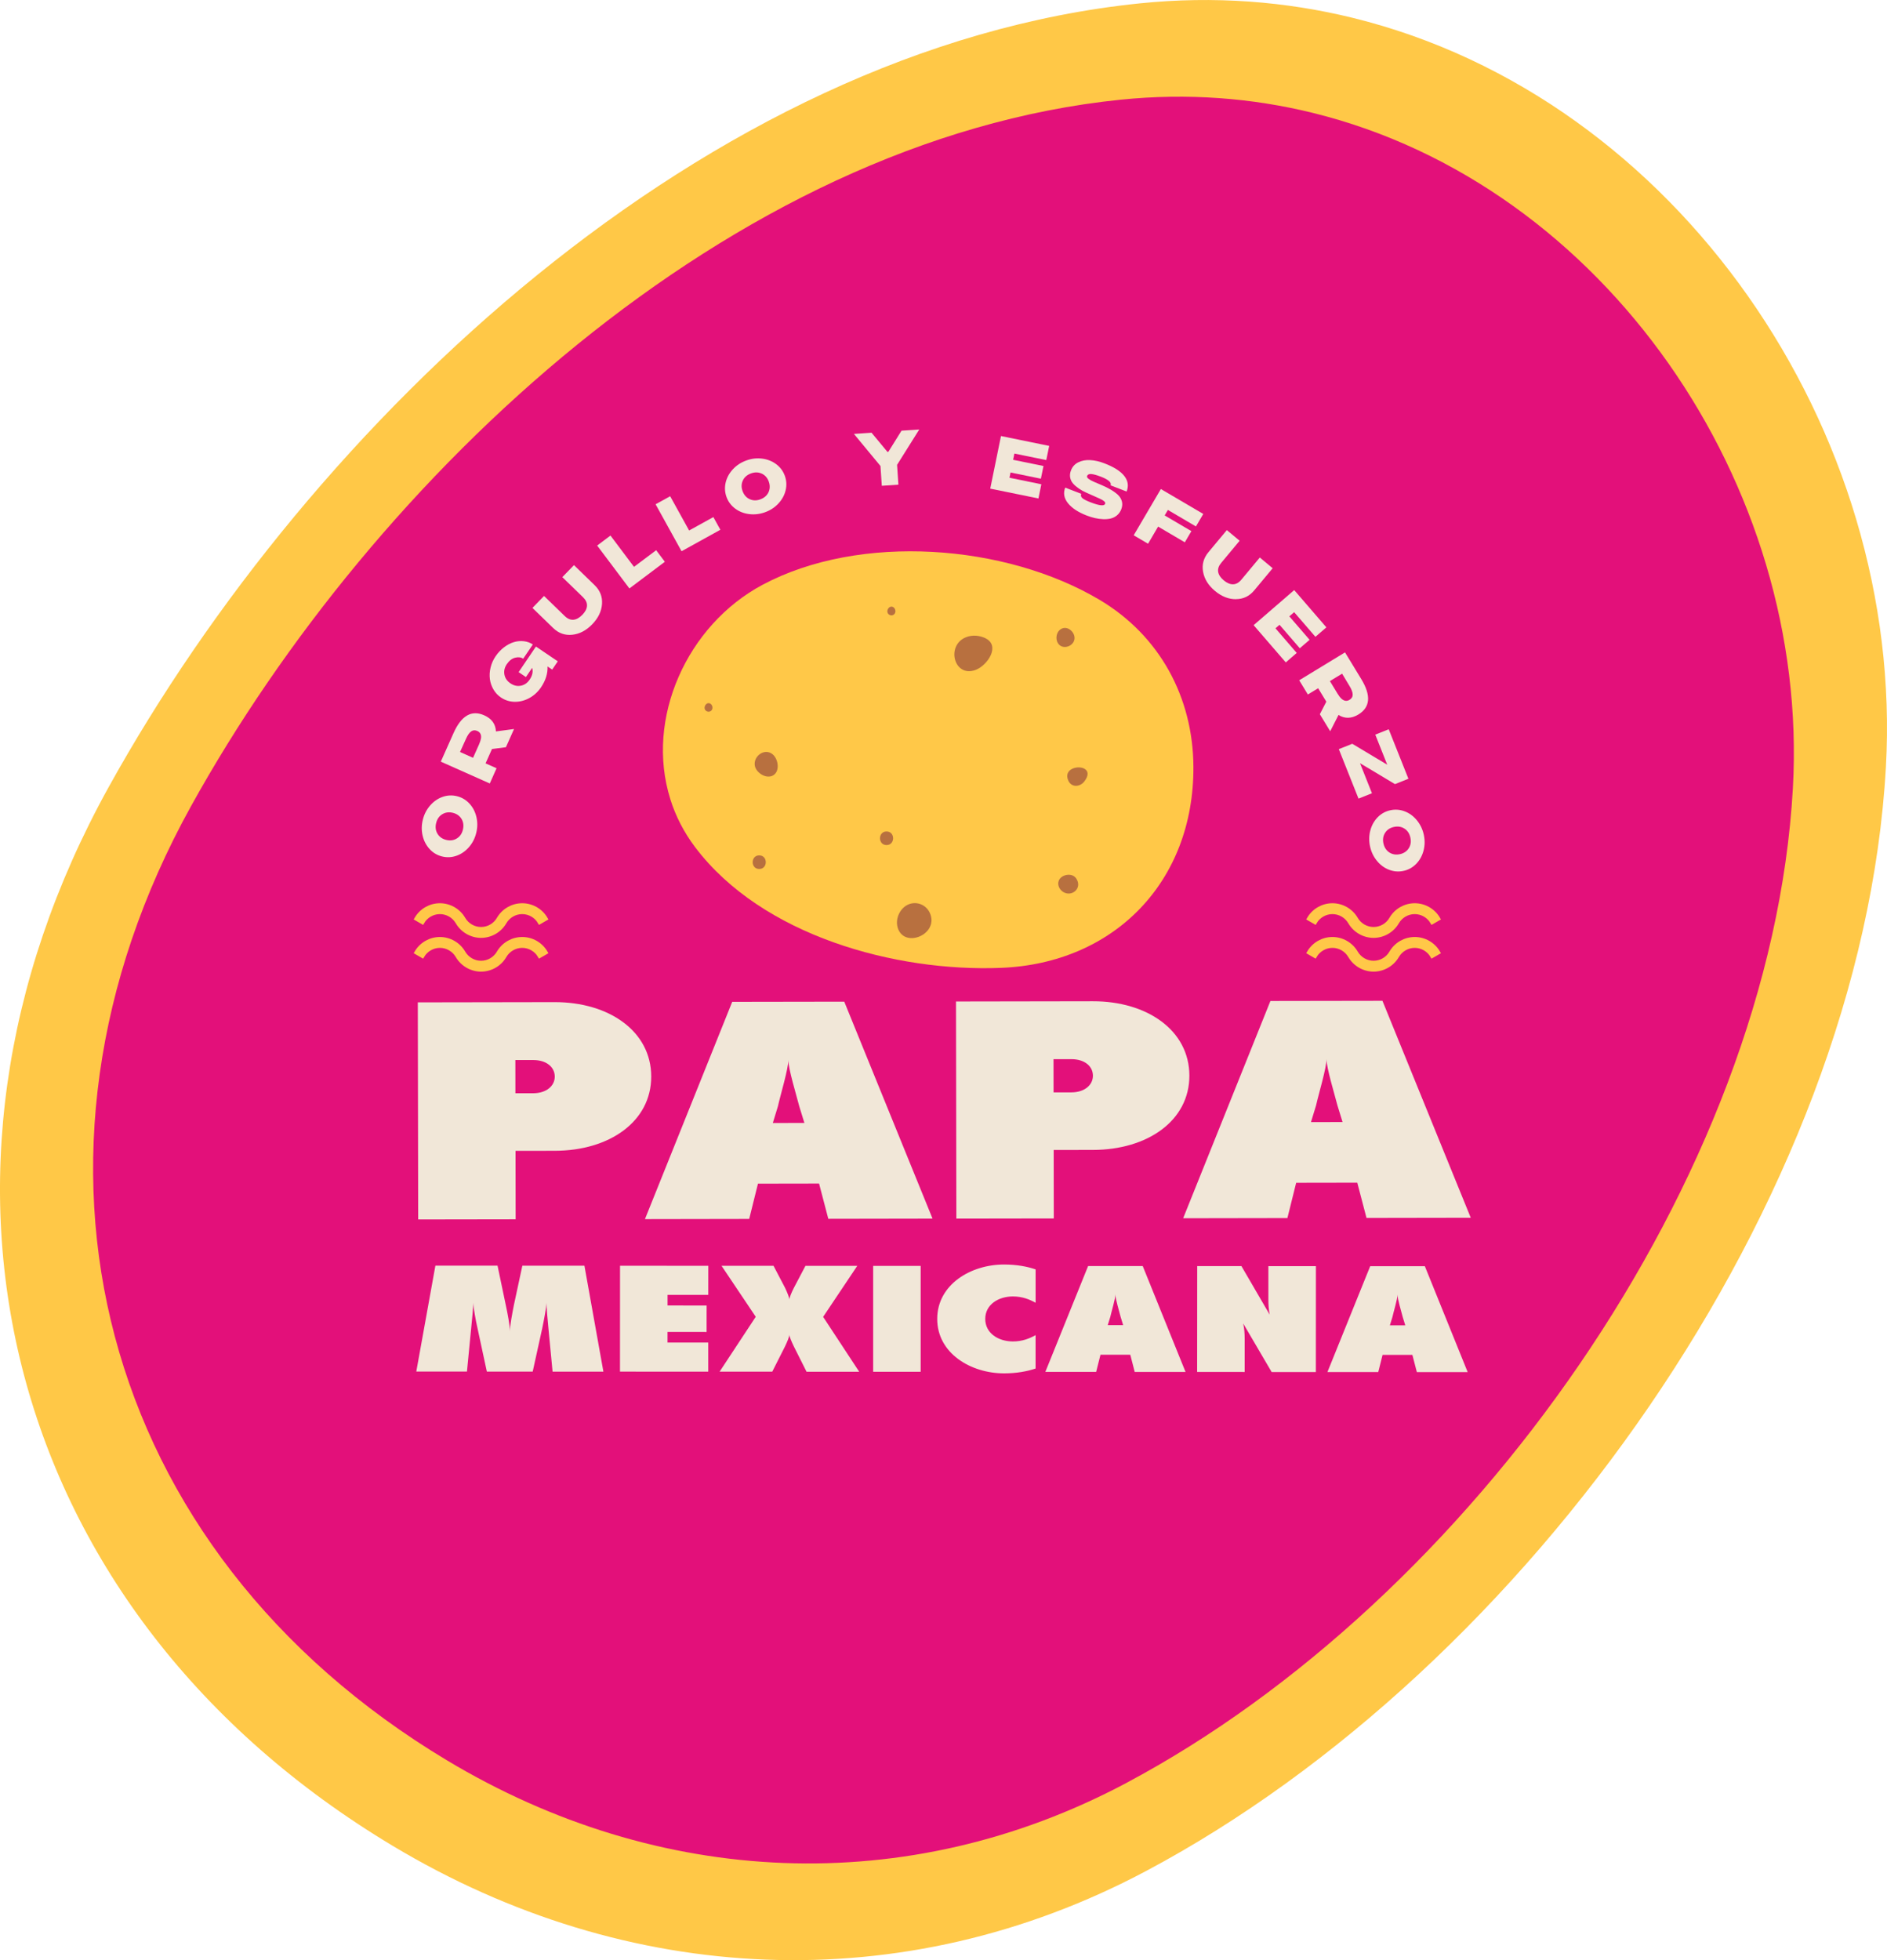 <?xml version="1.0" encoding="UTF-8"?>
<svg id="Capa_2" data-name="Capa 2" xmlns="http://www.w3.org/2000/svg" xmlns:xlink="http://www.w3.org/1999/xlink" viewBox="0 0 734 762.25">
  <defs>
    <style>
      .cls-1 {
        clip-path: url(#clippath-6);
      }

      .cls-2 {
        clip-path: url(#clippath-7);
      }

      .cls-3 {
        clip-path: url(#clippath-4);
      }

      .cls-4 {
        fill: #ffc847;
      }

      .cls-5 {
        stroke: #ffc848;
        stroke-miterlimit: 10;
        stroke-width: 1.46px;
      }

      .cls-5, .cls-6 {
        fill: none;
      }

      .cls-7 {
        clip-path: url(#clippath-9);
      }

      .cls-8 {
        opacity: .47;
      }

      .cls-9 {
        fill: #f1e7d8;
      }

      .cls-10 {
        clip-path: url(#clippath-1);
      }

      .cls-11 {
        clip-path: url(#clippath-5);
      }

      .cls-12 {
        clip-path: url(#clippath-8);
      }

      .cls-13 {
        clip-path: url(#clippath-3);
      }

      .cls-14 {
        fill: #ffc848;
      }

      .cls-15 {
        fill: #690c36;
      }

      .cls-16 {
        fill: #e3107a;
      }

      .cls-17 {
        clip-path: url(#clippath-2);
      }

      .cls-18 {
        clip-path: url(#clippath);
      }
    </style>
    <clipPath id="clippath">
      <rect class="cls-6" x="293.54" y="292.4" width="8.97" height="9.59"/>
    </clipPath>
    <clipPath id="clippath-1">
      <rect class="cls-6" x="342.3" y="323.33" width="5.12" height="5.28"/>
    </clipPath>
    <clipPath id="clippath-2">
      <rect class="cls-6" x="410.94" y="244.18" width="7.04" height="7.41"/>
    </clipPath>
    <clipPath id="clippath-3">
      <rect class="cls-6" x="292.78" y="332.63" width="5.1" height="5.29"/>
    </clipPath>
    <clipPath id="clippath-4">
      <rect class="cls-6" x="274.05" y="273.43" width="3.09" height="3.33"/>
    </clipPath>
    <clipPath id="clippath-5">
      <rect class="cls-6" x="345.16" y="235.9" width="3.15" height="3.4"/>
    </clipPath>
    <clipPath id="clippath-6">
      <rect class="cls-6" x="348.89" y="351.2" width="13.44" height="13.61"/>
    </clipPath>
    <clipPath id="clippath-7">
      <rect class="cls-6" x="415.13" y="298.42" width="7.93" height="7.16"/>
    </clipPath>
    <clipPath id="clippath-8">
      <rect class="cls-6" x="371.24" y="247.19" width="14.77" height="13.81"/>
    </clipPath>
    <clipPath id="clippath-9">
      <rect class="cls-6" x="411.63" y="340.17" width="7.77" height="7.31"/>
    </clipPath>
  </defs>
  <g id="Capa_1-2" data-name="Capa 1">
    <g>
      <path class="cls-4" d="M445.8,727.58c147.78-78.56,278.26-260.44,287.77-429.21,7.39-131.07-81.38-260.42-207.23-291.39-26.21-6.45-54.02-8.63-82.91-5.68C274.59,18.57,121.04,163.93,42.28,306.06-41.79,457.78,1.79,627.2,152.7,717.76c91.2,54.72,198.53,60.09,293.1,9.82"/>
      <path class="cls-16" d="M438.02,693.39c133.2-70.81,250.8-234.74,259.37-386.86,6.66-118.14-73.35-234.73-186.78-262.64-23.62-5.81-48.69-7.78-74.73-5.12-152.18,15.57-290.58,146.59-361.56,274.69C-1.45,450.22,37.83,602.92,173.85,684.54c82.2,49.33,178.93,54.16,264.18,8.85"/>
      <path class="cls-9" d="M162.52,389.79l53.23-.09c21.13-.03,37.53,11.31,37.56,28.9.03,17.59-16.33,28.87-37.46,28.91l-15.32.02.04,26.62-37.91.06-.14-84.43ZM215.79,418.66c0-3.75-3.31-6.44-8.33-6.44h-7s.02,12.91.02,12.91h7c5.02-.02,8.32-2.84,8.31-6.47"/>
      <path class="cls-9" d="M284.82,389.59l43.58-.07,34.34,84.37-40.55.07-3.59-13.71-23.77.04-3.41,13.72-40.55.07,33.94-84.48ZM312.89,436.68l-1.99-6.45c-1.2-4.69-4.25-14.53-4.25-18.05,0,3.52-3.02,13.37-4.07,18.07l-1.97,6.45,12.28-.02Z"/>
      <path class="cls-9" d="M371.85,389.45l53.23-.09c21.13-.04,37.53,11.31,37.56,28.9.03,17.59-16.33,28.87-37.46,28.91l-15.32.03.04,26.62-37.9.06-.14-84.43ZM425.12,418.32c0-3.75-3.31-6.44-8.33-6.44h-7s.02,12.91.02,12.91h7c5.02-.02,8.32-2.84,8.31-6.47"/>
      <path class="cls-9" d="M494.15,389.25l43.59-.07,34.35,84.37-40.55.07-3.59-13.71-23.77.04-3.41,13.72-40.55.07,33.94-84.48ZM522.23,436.34l-1.99-6.45c-1.2-4.69-4.25-14.53-4.26-18.05,0,3.52-3.02,13.37-4.07,18.06l-1.97,6.45,12.28-.02Z"/>
      <path class="cls-9" d="M169.38,492.17h24.15s3.21,15.34,3.21,15.34c.71,3.26,1.61,8.01,1.6,10.24,0-2.23.91-6.98,1.55-10.23l3.29-15.32h24.15s7.38,41.19,7.38,41.19h-19.77s-1.6-16.71-1.6-16.71c-.32-3.03-.77-8.46-.77-10.06,0,1.6-1.04,7.03-1.68,10.06l-3.68,16.69h-17.84s-3.6-16.71-3.6-16.71c-.71-3.03-1.67-8.46-1.67-10.06,0,1.6-.52,7.03-.84,10.06l-1.62,16.69h-19.71s7.43-41.18,7.43-41.18Z"/>
      <polygon class="cls-9" points="241.18 492.21 275.51 492.23 275.5 503.55 259.66 503.54 259.66 507.66 274.86 507.67 274.85 517.96 259.65 517.95 259.65 522.07 275.49 522.08 275.49 533.4 241.16 533.38 241.18 492.21"/>
      <path class="cls-9" d="M293.98,512.08l-13.32-19.85h20.22s4.5,8.59,4.5,8.59c.9,1.89,1.67,3.83,1.67,4.58,0-.74.77-2.69,1.74-4.57l4.51-8.58h20.16s-13.28,19.84-13.28,19.84l14.03,21.34h-20.48s-4.95-9.85-4.95-9.85c-.9-1.89-1.74-3.78-1.74-4.58,0,.8-.77,2.69-1.68,4.57l-4.97,9.83h-20.48s14.05-21.33,14.05-21.33Z"/>
      <rect class="cls-9" x="339.64" y="492.27" width="18.48" height="41.17"/>
      <path class="cls-9" d="M364.56,512.87c0-13.32,13.02-21.15,26.03-21.14,4.89,0,9.08.81,12.24,1.9v12.98c-2.26-1.26-5.1-2.46-8.83-2.46-5.6,0-10.76,3.14-10.76,8.74,0,5.6,5.15,8.75,10.75,8.76,3.73,0,6.57-1.2,8.83-2.45v12.98c-3.16,1.08-7.35,1.88-12.25,1.88-13.01,0-26.02-7.85-26.01-21.17"/>
      <path class="cls-9" d="M423.24,492.32h21.25s16.66,41.19,16.66,41.19h-19.77s-1.73-6.7-1.73-6.7h-11.59s-1.68,6.68-1.68,6.68h-19.77s16.64-41.17,16.64-41.17ZM436.88,515.31l-.96-3.14c-.58-2.29-2.06-7.09-2.06-8.81,0,1.72-1.49,6.52-2,8.8l-.97,3.14h5.99Z"/>
      <path class="cls-9" d="M465.68,492.34h17.2s11,18.89,11,18.89c-.39-2-.51-3.83-.51-6.12v-12.75s18.49.01,18.49.01l-.02,41.17h-17.2s-11.07-18.89-11.07-18.89c.45,2,.58,3.83.58,6.12v12.75s-18.49-.01-18.49-.01l.03-41.17Z"/>
      <path class="cls-9" d="M532.98,492.38h21.25s16.66,41.19,16.66,41.19h-19.77s-1.74-6.7-1.74-6.7h-11.59s-1.68,6.68-1.68,6.68h-19.77s16.64-41.17,16.64-41.17ZM546.62,515.38l-.97-3.14c-.58-2.29-2.06-7.09-2.05-8.81,0,1.72-1.49,6.52-2,8.8l-.97,3.15h5.99Z"/>
      <path class="cls-14" d="M260.73,310.76c2.05,6.54,5.25,12.86,9.7,18.74,26,34.36,77.78,48.52,119,46.87,44-1.75,75.02-33.54,74.78-78.22-.15-27-13.13-51-36.5-64.89-36.52-21.71-93.18-26.05-131.06-5.87-29.41,15.67-45.78,51.98-35.91,83.37"/>
      <g class="cls-8">
        <g class="cls-18">
          <path class="cls-15" d="M300.82,301.47c-2.62,1.65-6.67-.87-7.2-3.66-.71-3.78,3.83-7.09,6.96-4.45,2.14,1.8,2.89,6.44.24,8.12"/>
        </g>
      </g>
      <g class="cls-8">
        <g class="cls-10">
          <path class="cls-15" d="M344.85,328.62c-3.41,0-3.4-5.29,0-5.29s3.4,5.29,0,5.29"/>
        </g>
      </g>
      <g class="cls-8">
        <g class="cls-17">
          <path class="cls-15" d="M417.95,248.53s-.01.07-.02.1c-.52,2.9-4.76,4.16-6.41,1.5-1.15-1.86-.59-4.68,1.47-5.67,2.45-1.18,5.32,1.55,4.95,4.07"/>
        </g>
      </g>
      <g class="cls-8">
        <g class="cls-13">
          <path class="cls-15" d="M295.32,337.92c-3.41,0-3.4-5.29,0-5.29s3.4,5.29,0,5.29"/>
        </g>
      </g>
      <g class="cls-8">
        <g class="cls-3">
          <path class="cls-15" d="M276.94,275.98c-.44.81-1.54,1.08-2.35.4-1.42-1.19.31-3.85,1.87-2.64.45.35.69.94.67,1.51,0,.27-.08.52-.19.73"/>
        </g>
      </g>
      <g class="cls-8">
        <g class="cls-11">
          <path class="cls-15" d="M348.1,238.49c-.45.83-1.57,1.11-2.4.41-1.45-1.22.32-3.92,1.91-2.69.46.36.7.95.68,1.54,0,.28-.08.53-.19.74"/>
        </g>
      </g>
      <g class="cls-8">
        <g class="cls-1">
          <path class="cls-15" d="M349.14,360.61c-.65-2.32.02-4.92,1.51-6.81.72-.91,1.57-1.57,2.49-2,3.53-1.65,7.96.19,9.01,4.55,1.83,7.63-10.75,12.29-13.01,4.26"/>
        </g>
      </g>
      <g class="cls-8">
        <g class="cls-2">
          <path class="cls-15" d="M421.78,303.89c-1.63,2.11-4.88,2.47-6.17-.21-2.26-4.71,3.97-6.32,6.46-4.58,1.19.83,1.53,2.42-.3,4.79"/>
        </g>
      </g>
      <g class="cls-8">
        <g class="cls-12">
          <path class="cls-15" d="M379.52,260.5c-8.24,3.09-11.46-8.85-4.44-12.4,2.27-1.15,5.02-1.17,7.4-.27.18.07.36.14.54.22,6.48,2.9,1.04,10.75-3.5,12.45"/>
        </g>
      </g>
      <g class="cls-8">
        <g class="cls-7">
          <path class="cls-15" d="M413.54,346.85c-1.45-.92-2.37-2.74-1.68-4.44.88-2.17,4.42-3,6.2-1.43.23.2.41.41.56.62,2.55,3.8-1.72,7.36-5.07,5.25"/>
        </g>
      </g>
      <path class="cls-9" d="M185.31,317.69c.48,2.03.46,4.11-.07,6.22-.52,2.12-1.47,3.96-2.85,5.54-1.37,1.57-2.98,2.68-4.83,3.33-1.85.65-3.72.74-5.61.27-1.89-.47-3.5-1.42-4.83-2.86-1.33-1.44-2.24-3.17-2.72-5.2-.48-2.03-.46-4.11.07-6.23.53-2.12,1.47-3.96,2.85-5.54,1.37-1.57,2.98-2.68,4.83-3.33,1.85-.65,3.72-.74,5.61-.27,1.89.47,3.5,1.42,4.83,2.86,1.33,1.44,2.24,3.17,2.72,5.21M172.05,316.62c-1.22.74-2.02,1.88-2.4,3.43-.39,1.55-.21,2.94.52,4.16.73,1.22,1.86,2.02,3.38,2.4,1.52.38,2.9.2,4.11-.54,1.22-.74,2.02-1.87,2.4-3.42.26-1.04.26-2.01.02-2.92-.25-.9-.71-1.67-1.39-2.32-.68-.64-1.52-1.09-2.52-1.33-1.52-.38-2.89-.2-4.11.54"/>
      <path class="cls-9" d="M191.37,291.27l-2.49,5.58,4.27,1.9-2.63,5.92-19.06-8.49,4.95-11.1c3.03-6.81,7.02-9.11,11.95-6.91,2.89,1.29,4.41,3.37,4.55,6.26l7.04-.94-3.16,7.08-5.44.7ZM178.95,292.43l5.06,2.26,2.31-5.18c.41-.92.66-1.71.77-2.38.1-.67.04-1.24-.19-1.74-.23-.49-.64-.87-1.24-1.14-.89-.4-1.69-.34-2.4.18-.71.52-1.37,1.46-1.98,2.83l-2.34,5.17Z"/>
      <path class="cls-9" d="M210.47,267.25c-1.22,1.8-2.74,3.2-4.57,4.2-1.83,1-3.73,1.49-5.69,1.46-1.96-.03-3.74-.59-5.36-1.68-1.2-.81-2.17-1.85-2.91-3.12-.74-1.27-1.2-2.62-1.39-4.04-.19-1.43-.1-2.91.27-4.46.36-1.55,1.01-3,1.92-4.35.95-1.41,2.06-2.59,3.32-3.55,1.26-.96,2.54-1.63,3.83-2.01s2.58-.5,3.88-.35c1.29.15,2.46.57,3.49,1.27l-3.75,5.53c-.84-.57-1.88-.7-3.12-.39s-2.32,1.14-3.24,2.49c-.89,1.32-1.2,2.67-.94,4.07.26,1.4,1.05,2.54,2.35,3.42,1.3.88,2.65,1.18,4.04.91,1.4-.27,2.54-1.06,3.43-2.38,1.07-1.57,1.39-3.1.97-4.57l-2.43,3.59-2.84-1.92,6.74-9.95,8.49,5.75-2.18,3.22-1.8-1.22c.11,2.75-.74,5.45-2.53,8.1"/>
      <path class="cls-9" d="M234.17,234.88c-.2,2.85-1.47,5.48-3.82,7.9-2.34,2.42-4.94,3.77-7.78,4.06-2.84.29-5.31-.59-7.42-2.64l-8.04-7.8,4.51-4.65,8.04,7.8c1.1,1.06,2.23,1.55,3.39,1.45,1.17-.1,2.32-.74,3.47-1.92,1.15-1.18,1.75-2.35,1.81-3.51.06-1.16-.46-2.27-1.56-3.34l-8.04-7.8,4.53-4.67,8.04,7.8c2.11,2.05,3.07,4.49,2.87,7.34"/>
      <polygon class="cls-9" points="255.23 213.96 258.61 218.46 244.82 228.83 232.28 212.15 237.46 208.26 246.61 220.43 255.23 213.96"/>
      <polygon class="cls-9" points="277.48 201.08 280.21 206.01 265.11 214.36 255.01 196.1 260.68 192.97 268.05 206.29 277.48 201.08"/>
      <path class="cls-9" d="M302.79,195.79c-1.42,1.53-3.16,2.67-5.21,3.41-2.05.74-4.11.98-6.18.72-2.07-.26-3.89-.98-5.46-2.16-1.57-1.18-2.69-2.68-3.35-4.51-.66-1.83-.77-3.7-.32-5.61.45-1.91,1.39-3.62,2.81-5.16,1.42-1.53,3.16-2.67,5.21-3.41,2.05-.75,4.11-.99,6.18-.72,2.07.26,3.89.98,5.46,2.16,1.57,1.17,2.68,2.68,3.35,4.51.66,1.83.77,3.7.32,5.61-.45,1.91-1.39,3.63-2.81,5.16M296.3,184.18c-1.29-.6-2.69-.63-4.19-.08-1.5.55-2.56,1.46-3.16,2.75-.6,1.29-.64,2.67-.1,4.14.54,1.47,1.45,2.51,2.74,3.11,1.29.6,2.68.63,4.17.08,1.01-.37,1.82-.9,2.43-1.61.61-.71.99-1.52,1.15-2.45.15-.92.05-1.87-.3-2.84-.53-1.47-1.45-2.51-2.74-3.11"/>
      <polygon class="cls-9" points="350.67 167.48 357.57 167.01 348.94 180.77 349.46 188.47 343 188.91 342.48 181.21 332.15 168.73 339.01 168.27 345.2 175.73 345.54 175.71 350.67 167.48"/>
      <polygon class="cls-9" points="405.06 188.32 403.93 193.84 385.18 190.01 389.36 169.56 408.11 173.4 406.98 178.91 394.58 176.38 394.08 178.8 405.89 181.22 404.88 186.15 393.08 183.74 392.66 185.78 405.06 188.32"/>
      <path class="cls-9" d="M429.87,195.93c.13-.33,0-.67-.4-1.02-.4-.34-.96-.68-1.7-1-.74-.33-1.57-.7-2.5-1.12-.93-.42-1.88-.85-2.85-1.27-.97-.43-1.9-.94-2.77-1.54-.87-.6-1.61-1.23-2.2-1.89-.6-.66-.99-1.44-1.17-2.33-.18-.9-.08-1.85.31-2.85.54-1.41,1.48-2.45,2.82-3.12,1.34-.67,2.88-.96,4.63-.87,1.75.09,3.62.51,5.6,1.28,3.66,1.41,6.21,3.03,7.67,4.88,1.46,1.85,1.77,3.87.92,6.06l-6.23-2.4c.43-1.11-.83-2.23-3.78-3.37-1.59-.61-2.82-.95-3.71-1.03-.88-.07-1.44.18-1.66.75-.14.35.06.73.58,1.12.52.39,1.24.79,2.17,1.19.93.4,1.94.83,3.06,1.3,1.11.47,2.2,1.01,3.27,1.63,1.07.61,2,1.28,2.8,1.99.79.71,1.34,1.56,1.63,2.54.29.99.22,2.04-.2,3.15-.37.97-.92,1.75-1.65,2.37-.73.61-1.54,1.03-2.44,1.25-.9.22-1.89.3-2.98.26-1.09-.05-2.15-.19-3.2-.43-1.05-.24-2.1-.57-3.17-.98-3.32-1.28-5.75-2.87-7.3-4.79-1.54-1.91-1.9-3.94-1.08-6.07l6.23,2.4c-.25.65-.11,1.21.43,1.68.54.47,1.62,1.02,3.25,1.65,3.38,1.3,5.25,1.5,5.6.59"/>
      <polygon class="cls-9" points="450.48 204.78 446.57 211.44 440.98 208.16 451.55 190.17 468.05 199.86 465.19 204.72 454.28 198.3 453.03 200.44 463.42 206.54 460.87 210.89 450.48 204.78"/>
      <path class="cls-9" d="M480.76,233.01c-2.85.02-5.57-1.05-8.16-3.21-2.59-2.16-4.13-4.64-4.63-7.45-.5-2.81.19-5.34,2.07-7.6l7.17-8.61,4.98,4.14-7.17,8.61c-.98,1.18-1.37,2.34-1.18,3.49.19,1.15.92,2.26,2.18,3.31,1.26,1.05,2.48,1.56,3.64,1.53,1.16-.03,2.23-.63,3.21-1.81l7.17-8.61,5,4.17-7.17,8.61c-1.88,2.26-4.25,3.4-7.1,3.41"/>
      <polygon class="cls-9" points="504.4 253.91 500.14 257.59 487.63 243.11 503.42 229.47 515.93 243.96 511.67 247.64 503.4 238.06 501.52 239.68 509.4 248.8 505.59 252.09 497.71 242.97 496.13 244.33 504.4 253.91"/>
      <path class="cls-9" d="M515.91,272.86l-3.18-5.22-4,2.43-3.37-5.53,17.82-10.85,6.32,10.38c3.88,6.37,3.51,10.96-1.11,13.77-2.7,1.64-5.28,1.7-7.74.19l-3.23,6.33-4.03-6.62,2.51-4.87ZM522.03,261.98l-4.73,2.88,2.95,4.84c.52.86,1.03,1.52,1.52,1.98.49.46,1,.74,1.54.83.53.09,1.08-.03,1.64-.37.83-.51,1.24-1.2,1.21-2.08-.02-.88-.42-1.96-1.2-3.24l-2.92-4.86Z"/>
      <polygon class="cls-9" points="547.84 302.83 542.61 304.92 529.01 296.78 533.66 308.48 528.43 310.56 520.77 291.32 526 289.23 539.6 297.37 534.95 285.67 540.18 283.59 547.84 302.83"/>
      <path class="cls-9" d="M535.59,334.75c-1.33-1.61-2.22-3.49-2.68-5.62-.46-2.13-.42-4.21.12-6.22.54-2.02,1.5-3.72,2.87-5.12,1.38-1.4,3.02-2.3,4.92-2.71,1.9-.41,3.77-.27,5.6.44,1.83.7,3.41,1.86,4.73,3.48,1.32,1.62,2.22,3.49,2.68,5.62.46,2.13.42,4.21-.12,6.22-.54,2.02-1.5,3.72-2.87,5.12-1.38,1.4-3.01,2.3-4.92,2.71-1.9.41-3.77.27-5.6-.44-1.83-.7-3.41-1.86-4.73-3.48M547.97,329.87c.77-1.2.98-2.58.64-4.14-.34-1.56-1.1-2.73-2.3-3.5-1.19-.77-2.56-.99-4.09-.66-1.53.33-2.69,1.1-3.45,2.29-.77,1.2-.98,2.57-.65,4.12.23,1.05.65,1.92,1.27,2.63.62.7,1.38,1.19,2.27,1.47.89.28,1.84.3,2.85.09,1.53-.33,2.68-1.1,3.45-2.29"/>
      <path class="cls-14" d="M187.13,363.98c-3.78,0-7.31-2.04-9.21-5.31-1.4-2.42-4.01-3.93-6.8-3.93s-5.4,1.51-6.8,3.93l-2.41-1.39c1.9-3.28,5.42-5.31,9.2-5.31s7.31,2.04,9.21,5.31c1.4,2.42,4.01,3.93,6.8,3.93s5.4-1.5,6.8-3.93c1.9-3.28,5.42-5.31,9.21-5.31s7.31,2.04,9.2,5.31l-2.41,1.39c-1.4-2.42-4.01-3.93-6.8-3.93s-5.4,1.51-6.8,3.93c-1.9,3.28-5.42,5.31-9.21,5.31"/>
      <path class="cls-5" d="M187.13,363.98c-3.78,0-7.31-2.04-9.21-5.31-1.4-2.42-4.01-3.93-6.8-3.93s-5.4,1.51-6.8,3.93l-2.41-1.39c1.9-3.28,5.42-5.31,9.2-5.31s7.31,2.04,9.21,5.31c1.4,2.42,4.01,3.93,6.8,3.93s5.4-1.5,6.8-3.93c1.9-3.28,5.42-5.31,9.21-5.31s7.31,2.04,9.2,5.31l-2.41,1.39c-1.4-2.42-4.01-3.93-6.8-3.93s-5.4,1.51-6.8,3.93c-1.9,3.28-5.42,5.31-9.21,5.31Z"/>
      <path class="cls-14" d="M187.13,377.11c-3.78,0-7.31-2.04-9.21-5.31-1.4-2.42-4.01-3.93-6.8-3.93s-5.4,1.51-6.8,3.93l-2.41-1.39c1.9-3.28,5.42-5.31,9.2-5.31s7.31,2.04,9.21,5.31c1.4,2.42,4.01,3.93,6.8,3.93s5.4-1.5,6.8-3.93c1.9-3.28,5.42-5.31,9.21-5.31s7.31,2.04,9.2,5.31l-2.41,1.39c-1.4-2.42-4.01-3.93-6.8-3.93s-5.4,1.51-6.8,3.93c-1.9,3.28-5.42,5.31-9.21,5.31"/>
      <path class="cls-5" d="M187.13,377.11c-3.78,0-7.31-2.04-9.21-5.31-1.4-2.42-4.01-3.93-6.8-3.93s-5.4,1.51-6.8,3.93l-2.41-1.39c1.9-3.28,5.42-5.31,9.2-5.31s7.31,2.04,9.21,5.31c1.4,2.42,4.01,3.93,6.8,3.93s5.4-1.5,6.8-3.93c1.9-3.28,5.42-5.31,9.21-5.31s7.31,2.04,9.2,5.31l-2.41,1.39c-1.4-2.42-4.01-3.93-6.8-3.93s-5.4,1.51-6.8,3.93c-1.9,3.28-5.42,5.31-9.21,5.31Z"/>
      <path class="cls-14" d="M534.3,363.98c-3.78,0-7.31-2.04-9.21-5.31-1.4-2.42-4.01-3.93-6.8-3.93s-5.4,1.51-6.8,3.93l-2.41-1.39c1.9-3.28,5.42-5.31,9.2-5.31s7.31,2.04,9.21,5.31c1.4,2.42,4.01,3.93,6.8,3.93s5.4-1.5,6.8-3.93c1.9-3.28,5.42-5.31,9.21-5.31s7.31,2.04,9.2,5.31l-2.41,1.39c-1.4-2.42-4.01-3.93-6.8-3.93s-5.4,1.51-6.8,3.93c-1.9,3.28-5.42,5.31-9.21,5.31"/>
      <path class="cls-5" d="M534.3,363.98c-3.78,0-7.31-2.04-9.21-5.31-1.4-2.42-4.01-3.93-6.8-3.93s-5.4,1.51-6.8,3.93l-2.41-1.39c1.9-3.28,5.42-5.31,9.2-5.31s7.31,2.04,9.21,5.31c1.4,2.42,4.01,3.93,6.8,3.93s5.4-1.5,6.8-3.93c1.9-3.28,5.42-5.31,9.21-5.31s7.31,2.04,9.2,5.31l-2.41,1.39c-1.4-2.42-4.01-3.93-6.8-3.93s-5.4,1.51-6.8,3.93c-1.9,3.28-5.42,5.31-9.21,5.31Z"/>
      <path class="cls-14" d="M534.3,377.11c-3.78,0-7.31-2.04-9.21-5.31-1.4-2.42-4.01-3.93-6.8-3.93s-5.4,1.51-6.8,3.93l-2.41-1.39c1.9-3.28,5.42-5.31,9.2-5.31s7.31,2.04,9.21,5.31c1.4,2.42,4.01,3.93,6.8,3.93s5.4-1.5,6.8-3.93c1.9-3.28,5.42-5.31,9.21-5.31s7.31,2.04,9.2,5.31l-2.41,1.39c-1.4-2.42-4.01-3.93-6.8-3.93s-5.4,1.51-6.8,3.93c-1.9,3.28-5.42,5.31-9.21,5.31"/>
      <path class="cls-5" d="M534.3,377.11c-3.78,0-7.31-2.04-9.21-5.31-1.4-2.42-4.01-3.93-6.8-3.93s-5.4,1.51-6.8,3.93l-2.41-1.39c1.9-3.28,5.42-5.31,9.2-5.31s7.31,2.04,9.21,5.31c1.4,2.42,4.01,3.93,6.8,3.93s5.4-1.5,6.8-3.93c1.9-3.28,5.42-5.31,9.21-5.31s7.31,2.04,9.2,5.31l-2.41,1.39c-1.4-2.42-4.01-3.93-6.8-3.93s-5.4,1.51-6.8,3.93c-1.9,3.28-5.42,5.31-9.21,5.31Z"/>
    </g>
  </g>
</svg>
